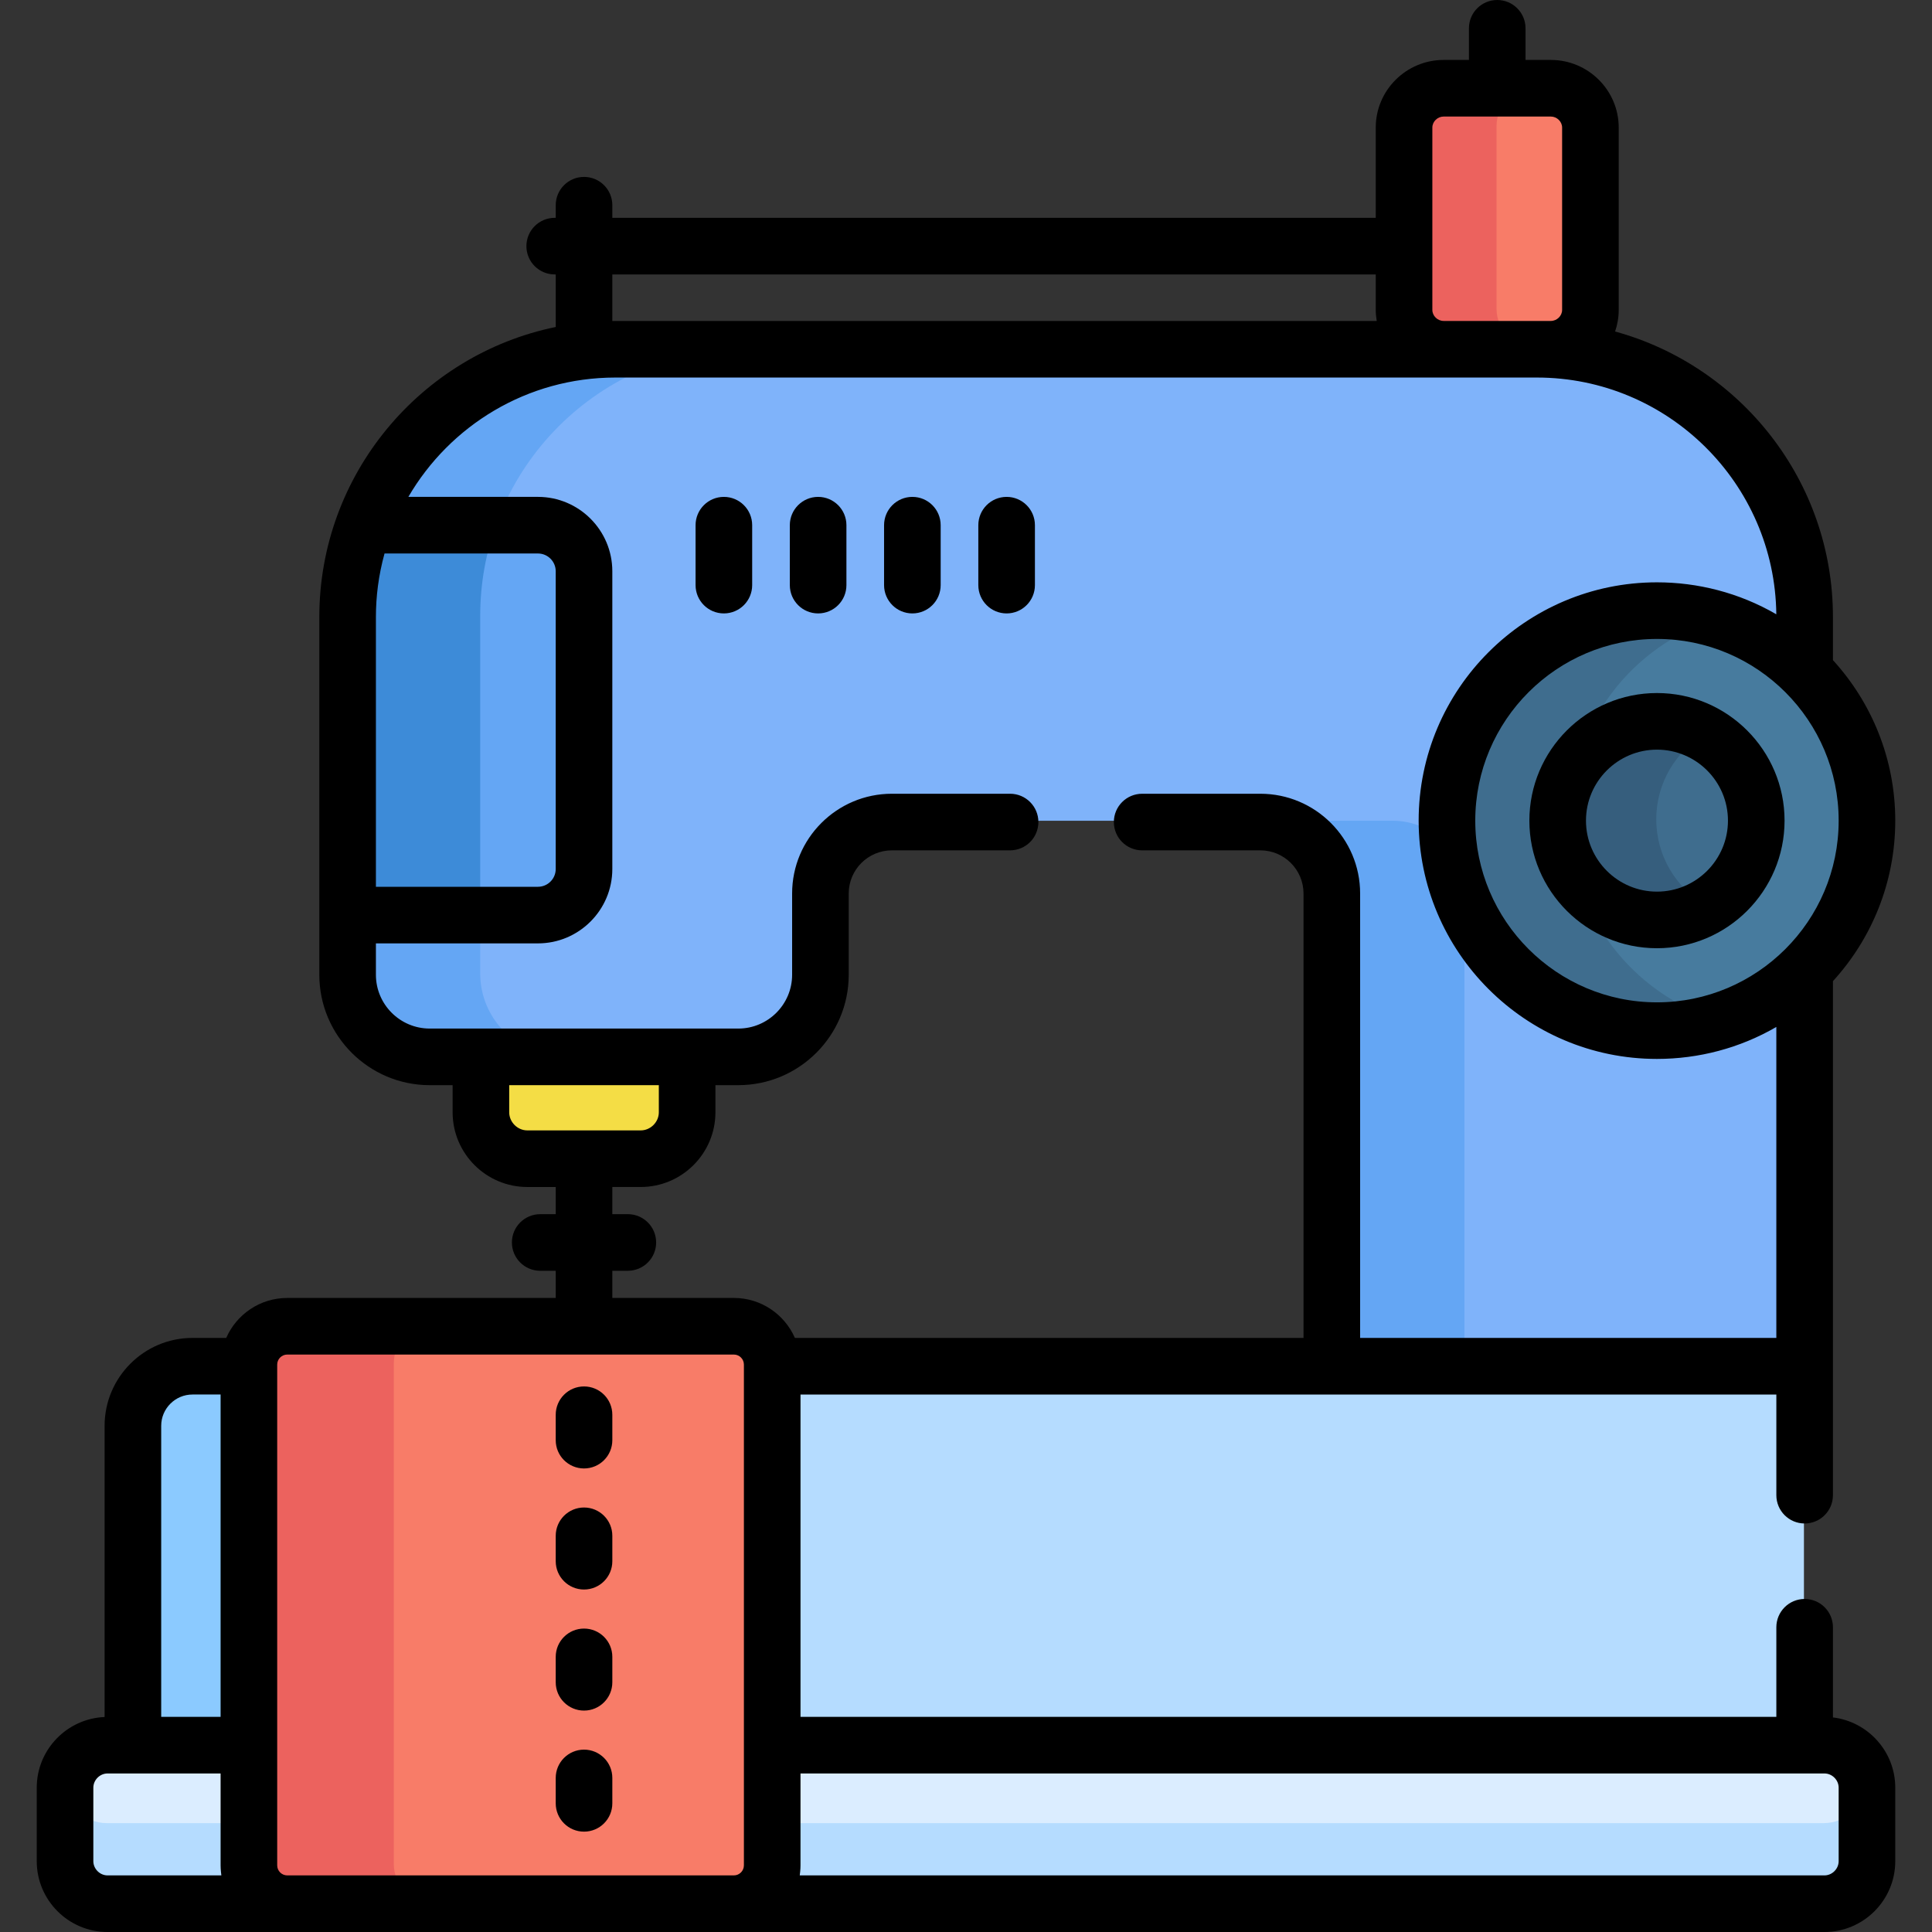 <svg id="Capa_1" enable-background="new 0 0 511.99 511.99" height="512" viewBox="0 0 511.99 511.99" width="512" xmlns="http://www.w3.org/2000/svg"><rect x="0" y="0" width="511.99" height="511.99" fill="#333333" stroke="none"/><g><g><path d="m127.257 276.731v17.688c0 6.763 5.533 12.297 12.297 12.297h30.058c6.763 0 12.297-5.533 12.297-12.297v-17.688z" fill="#f4dd45"/><path d="m410.783 23.038h-28.391c-5.774 0-10.499 4.691-10.499 10.426v48.317c0 5.734 4.725 10.426 10.499 10.426h28.391c5.774 0 10.499-4.692 10.499-10.426v-48.317c0-5.734-4.724-10.426-10.499-10.426z" fill="#f87c68"/><path d="m396.588 81.781v-48.317c0-5.734 4.725-10.426 10.499-10.426h-24.694c-5.774 0-10.499 4.691-10.499 10.426v48.318c0 5.734 4.725 10.426 10.499 10.426h24.694c-5.775-.001-10.499-4.693-10.499-10.427z" fill="#ec625e"/><path d="m407.091 92.207h-244.195c-39.191 0-70.962 31.771-70.962 70.962v94.802c0 12.018 9.742 21.76 21.76 21.76h81.777c12.018 0 21.76-9.742 21.76-21.76v-21.534c0-10.456 8.476-18.932 18.932-18.932h97.66c10.456 0 18.932 8.476 18.932 18.932v128.272h125.297v-201.54c.001-39.191-31.77-70.962-70.961-70.962z" fill="#7fb3fa"/><g fill="#64a6f4"><path d="m127.257 257.971v-94.802c0-39.191 31.771-70.962 70.962-70.962h-35.323c-39.191 0-70.962 31.771-70.962 70.962v94.802c0 12.018 9.742 21.76 21.76 21.76h35.323c-12.017 0-21.76-9.742-21.76-21.76z"/><path d="m369.147 217.505h-35.323c10.456 0 18.932 8.476 18.932 18.932v128.272h35.323v-128.273c0-10.455-8.477-18.931-18.932-18.931z"/><path d="m142.372 242.158c6.744 0 12.211-5.467 12.211-12.211v-78.903c0-6.744-5.467-12.211-12.211-12.211h-46.153c-2.771 7.591-4.285 15.787-4.285 24.337v78.989h50.438z"/></g><path d="m127.257 163.169c0-8.55 1.514-16.746 4.285-24.337h-35.323c-2.915 8.103-4.283 16.361-4.285 24.318v.019 78.989h35.323z" fill="#3d8bd8"/><circle cx="438.918" cy="217.128" fill="#477b9e" r="55.651"/><path d="m415.933 217.128c0-25.051 16.554-46.231 39.318-53.21-5.166-1.584-10.649-2.441-16.333-2.441-30.735 0-55.651 24.916-55.651 55.651s24.916 55.651 55.651 55.651c5.684 0 11.168-.857 16.333-2.441-22.764-6.979-39.318-28.159-39.318-53.21z" fill="#3f6d8e"/><circle cx="438.918" cy="217.128" fill="#3f6d8e" r="26.313"/><path d="m438.918 217.128c0-9.738 5.294-18.234 13.157-22.784-3.871-2.24-8.362-3.529-13.157-3.529-14.532 0-26.313 11.781-26.313 26.313s11.781 26.313 26.313 26.313c4.795 0 9.285-1.289 13.157-3.529-7.863-4.55-13.157-13.046-13.157-22.784z" fill="#365e7d"/><path d="m198.453 361.709h279.6v101.607h-279.6z" fill="#b5dcff"/><path d="m68.774 361.709h-17.944c-8.725 0-15.798 7.156-15.798 15.984v85.623h33.742z" fill="#8bcaff"/><path d="m68.774 493.983v-31.852h-40.453c-6.2 0-11.272 5.072-11.272 11.272v19.47c0 6.2 5.072 11.272 11.272 11.272h50.615c-5.612 0-10.162-4.55-10.162-10.162z" fill="#dbedff"/><path d="m483.297 462.131h-284.844v31.852c0 5.612-4.55 10.162-10.162 10.162h295.006c6.2 0 11.272-5.072 11.272-11.272v-19.47c0-6.2-5.073-11.272-11.272-11.272z" fill="#dbedff"/><path d="m68.774 493.983v-10.845h-40.453c-5.94 0-10.833-4.66-11.232-10.503-.018.255-.04.509-.04.769v19.47c0 6.2 5.073 11.272 11.272 11.272h50.615c-5.612-.001-10.162-4.551-10.162-10.163z" fill="#b5dcff"/><path d="m483.297 483.138h-284.844v10.845c0 5.612-4.55 10.162-10.162 10.162h295.006c6.199 0 11.272-5.072 11.272-11.272v-19.47c0-.259-.022-.513-.039-.769-.4 5.844-5.293 10.504-11.233 10.504z" fill="#b5dcff"/><path d="m194.291 351.12h-118.355c-5.612 0-10.162 4.549-10.162 10.162v132.701c0 5.612 4.55 10.162 10.162 10.162h118.355c5.612 0 10.162-4.55 10.162-10.162v-132.702c0-5.612-4.55-10.161-10.162-10.161z" fill="#f87c68"/><path d="m104.357 493.983v-132.702c0-5.612 4.55-10.162 10.162-10.162h-38.583c-5.612 0-10.162 4.549-10.162 10.162v132.701c0 5.612 4.55 10.162 10.162 10.162h38.583c-5.612.001-10.162-4.549-10.162-10.161z" fill="#ec625e"/></g><g><path d="m154.77 389.149c4.143 0 7.5-3.357 7.5-7.5v-6.736c0-4.143-3.357-7.5-7.5-7.5s-7.5 3.357-7.5 7.5v6.736c0 4.143 3.357 7.5 7.5 7.5z"/><path d="m154.77 421.232c4.143 0 7.5-3.357 7.5-7.5v-6.736c0-4.143-3.357-7.5-7.5-7.5s-7.5 3.357-7.5 7.5v6.736c0 4.143 3.357 7.5 7.5 7.5z"/><path d="m154.77 453.315c4.143 0 7.5-3.357 7.5-7.5v-6.736c0-4.143-3.357-7.5-7.5-7.5s-7.5 3.357-7.5 7.5v6.736c0 4.143 3.357 7.5 7.5 7.5z"/><path d="m154.77 485.397c4.143 0 7.5-3.357 7.5-7.5v-6.736c0-4.143-3.357-7.5-7.5-7.5s-7.5 3.357-7.5 7.5v6.736c0 4.143 3.357 7.5 7.5 7.5z"/><path d="m191.83 131.677c-4.143 0-7.5 3.357-7.5 7.5v15.884c0 4.143 3.357 7.5 7.5 7.5s7.5-3.357 7.5-7.5v-15.884c0-4.143-3.357-7.5-7.5-7.5z"/><path d="m216.807 131.677c-4.143 0-7.5 3.357-7.5 7.5v15.884c0 4.143 3.357 7.5 7.5 7.5s7.5-3.357 7.5-7.5v-15.884c0-4.143-3.358-7.5-7.5-7.5z"/><path d="m241.783 131.677c-4.143 0-7.5 3.357-7.5 7.5v15.884c0 4.143 3.357 7.5 7.5 7.5s7.5-3.357 7.5-7.5v-15.884c0-4.143-3.357-7.5-7.5-7.5z"/><path d="m266.76 131.677c-4.143 0-7.5 3.357-7.5 7.5v15.884c0 4.143 3.357 7.5 7.5 7.5s7.5-3.357 7.5-7.5v-15.884c0-4.143-3.358-7.5-7.5-7.5z"/><path d="m439.104 183.66c-18.645 0-33.813 15.169-33.813 33.813s15.169 33.813 33.813 33.813 33.813-15.169 33.813-33.813-15.169-33.813-33.813-33.813zm0 52.627c-10.374 0-18.813-8.439-18.813-18.813s8.439-18.813 18.813-18.813 18.813 8.439 18.813 18.813-8.439 18.813-18.813 18.813z"/><path d="m478.239 403.732c4.143 0 7.5-3.357 7.5-7.5 0-6.388 0-129.343 0-136.225 10.253-11.231 16.516-26.164 16.516-42.534s-6.263-31.302-16.516-42.534v-11.426c0-36.087-24.497-66.543-57.729-75.661.612-1.801.958-3.722.958-5.726v-48.316c0-9.885-8.074-17.926-17.999-17.926h-6.695v-8.384c0-4.143-3.357-7.5-7.5-7.5s-7.5 3.357-7.5 7.5v8.384h-6.695c-9.925 0-17.999 8.041-17.999 17.926v23.917h-202.31v-3.346c0-4.143-3.357-7.5-7.5-7.5s-7.5 3.357-7.5 7.5v3.346h-.271c-4.143 0-7.5 3.357-7.5 7.5s3.357 7.5 7.5 7.5h.271v13.927c-35.757 7.346-62.649 39.071-62.649 76.86v94.802c0 16.135 13.126 29.261 29.261 29.261h6.062v7.188c0 10.916 8.881 19.797 19.797 19.797h7.529v7.202h-4.114c-4.143 0-7.5 3.357-7.5 7.5s3.357 7.5 7.5 7.5h4.114v7.202h-71.148c-7.224 0-13.44 4.363-16.173 10.589h-8.932c-12.847 0-23.298 10.451-23.298 23.298v77.165c-9.984.418-17.983 8.647-17.983 18.732v19.47c0 10.352 8.421 18.772 18.771 18.772h454.977c10.351 0 18.771-8.421 18.771-18.772v-19.47c0-9.586-7.227-17.503-16.516-18.622v-23.893c0-4.143-3.357-7.5-7.5-7.5s-7.5 3.357-7.5 7.5v23.744h-258.6v-85.423h258.601v26.679c-.001 4.14 3.357 7.497 7.499 7.497zm-39.135-138.108c-26.55 0-48.15-21.601-48.15-48.15 0-26.551 21.601-48.151 48.15-48.151 26.592 0 48.151 21.643 48.151 48.151 0 26.647-21.703 48.15-48.151 48.15zm-59.524-231.814c0-1.586 1.373-2.926 2.999-2.926h28.391c1.626 0 2.999 1.34 2.999 2.926v48.317c0 1.585-1.373 2.925-2.999 2.925-16.21 0-12.18 0-28.391 0-1.626 0-2.999-1.34-2.999-2.925zm-217.31 38.917h202.31v9.4c0 .998.103 1.971.261 2.925h-201.759c-.272 0-.541.018-.812.021zm-60.365 73.95h40.653c2.599 0 4.712 2.113 4.712 4.712v78.903c0 2.598-2.113 4.711-4.712 4.711h-42.938v-71.489c0-5.433.683-11.018 2.285-16.837zm33.038 148.087v-7.188h39.651v7.188c0 2.601-2.196 4.797-4.796 4.797h-30.058c-2.6 0-4.797-2.197-4.797-4.797zm-92.224 83.088c0-4.575 3.723-8.298 8.298-8.298h7.443v85.423h-15.741zm-14.212 119.138c-2.044 0-3.771-1.728-3.771-3.772v-19.47c0-2.044 1.728-3.771 3.771-3.771h6.712 23.241v24.352c0 .548.033 1.087.082 1.623.014.157.034.312.053.468.023.19.036.383.065.571h-30.153zm44.953-2.662c0-3.307 0-131.678 0-132.274v-.427c0-1.468 1.194-2.662 2.662-2.662h118.355c1.468 0 2.661 1.194 2.661 2.662v.427 132.274c0 1.468-1.193 2.662-2.661 2.662h-118.355c-1.468 0-2.662-1.194-2.662-2.662zm410.023-24.351c2.044 0 3.771 1.728 3.771 3.771v19.47c0 2.045-1.728 3.772-3.771 3.772h-271.545c.029-.188.042-.381.065-.571.019-.156.039-.311.053-.468.049-.535.082-1.075.082-1.623v-24.352c14.933.001 256.087.001 271.345.001zm-123.042-115.423v-117.773c0-14.574-11.857-26.432-26.432-26.432h-31.33c-4.143 0-7.5 3.357-7.5 7.5s3.357 7.5 7.5 7.5h31.33c6.304 0 11.432 5.128 11.432 11.432v117.772h-134.791c-2.734-6.226-8.949-10.589-16.172-10.589h-32.208v-7.202h4.113c4.143 0 7.5-3.357 7.5-7.5s-3.357-7.5-7.5-7.5h-4.113v-7.202h7.529c10.915 0 19.796-8.881 19.796-19.797v-7.188h6.062c16.135 0 29.261-13.126 29.261-29.261v-21.534c0-6.304 5.128-11.432 11.432-11.432h31.33c4.143 0 7.5-3.357 7.5-7.5s-3.357-7.5-7.5-7.5h-31.33c-14.574 0-26.432 11.857-26.432 26.432v21.534c0 7.863-6.397 14.261-14.261 14.261h-13.562-54.651-13.562c-7.863 0-14.261-6.397-14.261-14.261v-8.312h42.938c10.869 0 19.712-8.843 19.712-19.711v-78.903c0-10.869-8.843-19.712-19.712-19.712h-34.339c11.005-18.891 31.469-31.625 54.863-31.625h244.195c34.752 0 63.069 28.079 63.458 62.74-9.902-5.75-20.882-8.47-31.632-8.47-34.821 0-63.15 28.33-63.15 63.151s28.329 63.15 63.15 63.15c11.052 0 21.987-2.868 31.636-8.473v82.402h-110.299z"/></g></g></svg>